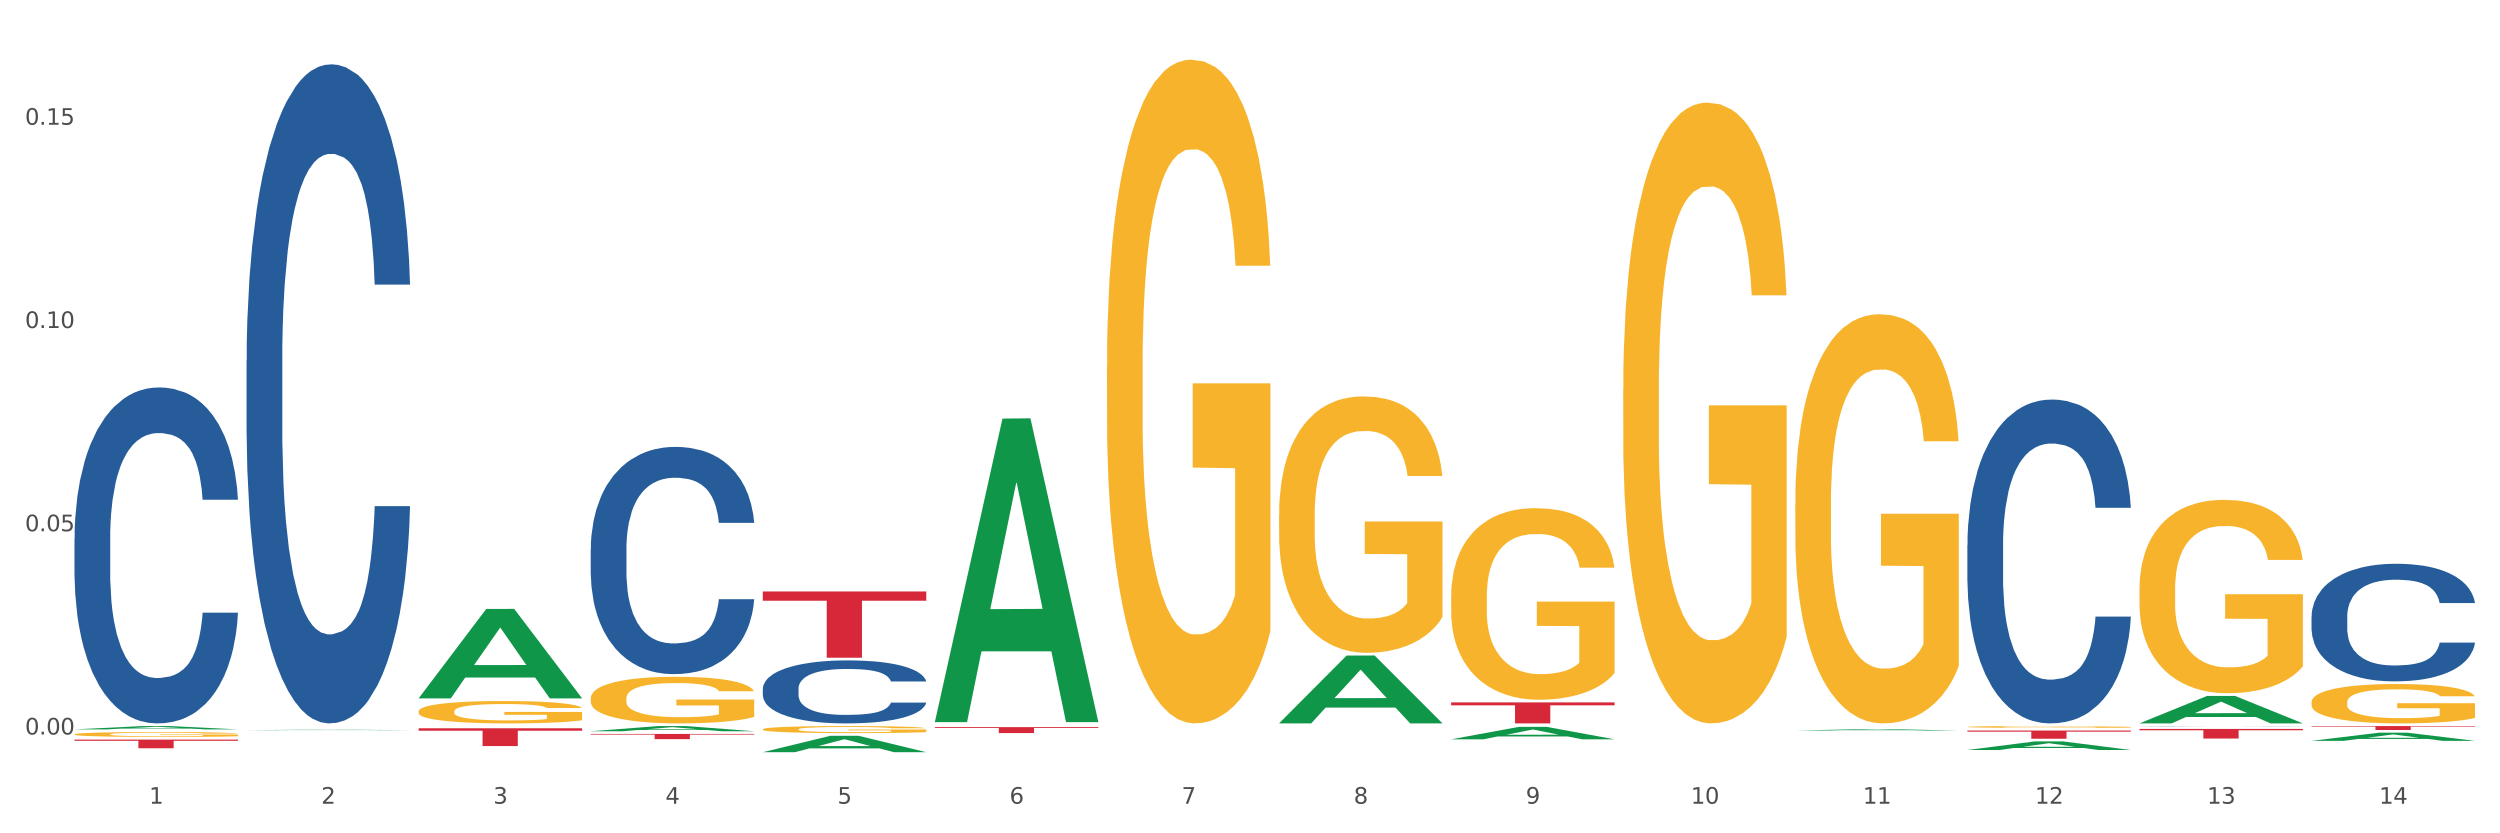 <?xml version="1.0" encoding="utf-8" standalone="no"?>
<!DOCTYPE svg PUBLIC "-//W3C//DTD SVG 1.1//EN"
  "http://www.w3.org/Graphics/SVG/1.1/DTD/svg11.dtd">
<svg xmlns:xlink="http://www.w3.org/1999/xlink" width="1080pt" height="360pt" viewBox="0 0 1080 360" xmlns="http://www.w3.org/2000/svg" version="1.1">
 <rect x="0" y="0" width="1080" height="360" fill="#333333" stroke="none"/>
 <defs>
  <style type="text/css">*{stroke-linejoin: round; stroke-linecap: butt}</style>
 </defs>
 <g id="figure_1">
  <g id="patch_1">
   <path d="M 0 360 
L 1080 360 
L 1080 0 
L 0 0 
z
" style="fill: #ffffff; stroke: #ffffff; stroke-linejoin: miter"/>
  </g>
  <g id="axes_1">
   <g id="matplotlib.axis_1">
    <g id="xtick_1">
     <g id="text_1">
      <!-- 1 -->
      <g style="fill: #4d4d4d" transform="translate(64.432 347.204) scale(0.096 -0.096)">
       <defs>
        <path id="DejaVuSans-31" d="M 794 531 
L 1825 531 
L 1825 4091 
L 703 3866 
L 703 4441 
L 1819 4666 
L 2450 4666 
L 2450 531 
L 3481 531 
L 3481 0 
L 794 0 
L 794 531 
z
" transform="scale(0.016)"/>
       </defs>
       <use xlink:href="#DejaVuSans-31"/>
      </g>
     </g>
    </g>
    <g id="xtick_2">
     <g id="text_2">
      <!-- 2 -->
      <g style="fill: #4d4d4d" transform="translate(138.771 347.204) scale(0.096 -0.096)">
       <defs>
        <path id="DejaVuSans-32" d="M 1228 531 
L 3431 531 
L 3431 0 
L 469 0 
L 469 531 
Q 828 903 1448 1529 
Q 2069 2156 2228 2338 
Q 2531 2678 2651 2914 
Q 2772 3150 2772 3378 
Q 2772 3750 2511 3984 
Q 2250 4219 1831 4219 
Q 1534 4219 1204 4116 
Q 875 4013 500 3803 
L 500 4441 
Q 881 4594 1212 4672 
Q 1544 4750 1819 4750 
Q 2544 4750 2975 4387 
Q 3406 4025 3406 3419 
Q 3406 3131 3298 2873 
Q 3191 2616 2906 2266 
Q 2828 2175 2409 1742 
Q 1991 1309 1228 531 
z
" transform="scale(0.016)"/>
       </defs>
       <use xlink:href="#DejaVuSans-32"/>
      </g>
     </g>
    </g>
    <g id="xtick_3">
     <g id="text_3">
      <!-- 3 -->
      <g style="fill: #4d4d4d" transform="translate(213.109 347.204) scale(0.096 -0.096)">
       <defs>
        <path id="DejaVuSans-33" d="M 2597 2516 
Q 3050 2419 3304 2112 
Q 3559 1806 3559 1356 
Q 3559 666 3084 287 
Q 2609 -91 1734 -91 
Q 1441 -91 1130 -33 
Q 819 25 488 141 
L 488 750 
Q 750 597 1062 519 
Q 1375 441 1716 441 
Q 2309 441 2620 675 
Q 2931 909 2931 1356 
Q 2931 1769 2642 2001 
Q 2353 2234 1838 2234 
L 1294 2234 
L 1294 2753 
L 1863 2753 
Q 2328 2753 2575 2939 
Q 2822 3125 2822 3475 
Q 2822 3834 2567 4026 
Q 2313 4219 1838 4219 
Q 1578 4219 1281 4162 
Q 984 4106 628 3988 
L 628 4550 
Q 988 4650 1302 4700 
Q 1616 4750 1894 4750 
Q 2613 4750 3031 4423 
Q 3450 4097 3450 3541 
Q 3450 3153 3228 2886 
Q 3006 2619 2597 2516 
z
" transform="scale(0.016)"/>
       </defs>
       <use xlink:href="#DejaVuSans-33"/>
      </g>
     </g>
    </g>
    <g id="xtick_4">
     <g id="text_4">
      <!-- 4 -->
      <g style="fill: #4d4d4d" transform="translate(287.448 347.204) scale(0.096 -0.096)">
       <defs>
        <path id="DejaVuSans-34" d="M 2419 4116 
L 825 1625 
L 2419 1625 
L 2419 4116 
z
M 2253 4666 
L 3047 4666 
L 3047 1625 
L 3713 1625 
L 3713 1100 
L 3047 1100 
L 3047 0 
L 2419 0 
L 2419 1100 
L 313 1100 
L 313 1709 
L 2253 4666 
z
" transform="scale(0.016)"/>
       </defs>
       <use xlink:href="#DejaVuSans-34"/>
      </g>
     </g>
    </g>
    <g id="xtick_5">
     <g id="text_5">
      <!-- 5 -->
      <g style="fill: #4d4d4d" transform="translate(361.787 347.204) scale(0.096 -0.096)">
       <defs>
        <path id="DejaVuSans-35" d="M 691 4666 
L 3169 4666 
L 3169 4134 
L 1269 4134 
L 1269 2991 
Q 1406 3038 1543 3061 
Q 1681 3084 1819 3084 
Q 2600 3084 3056 2656 
Q 3513 2228 3513 1497 
Q 3513 744 3044 326 
Q 2575 -91 1722 -91 
Q 1428 -91 1123 -41 
Q 819 9 494 109 
L 494 744 
Q 775 591 1075 516 
Q 1375 441 1709 441 
Q 2250 441 2565 725 
Q 2881 1009 2881 1497 
Q 2881 1984 2565 2268 
Q 2250 2553 1709 2553 
Q 1456 2553 1204 2497 
Q 953 2441 691 2322 
L 691 4666 
z
" transform="scale(0.016)"/>
       </defs>
       <use xlink:href="#DejaVuSans-35"/>
      </g>
     </g>
    </g>
    <g id="xtick_6">
     <g id="text_6">
      <!-- 6 -->
      <g style="fill: #4d4d4d" transform="translate(436.125 347.204) scale(0.096 -0.096)">
       <defs>
        <path id="DejaVuSans-36" d="M 2113 2584 
Q 1688 2584 1439 2293 
Q 1191 2003 1191 1497 
Q 1191 994 1439 701 
Q 1688 409 2113 409 
Q 2538 409 2786 701 
Q 3034 994 3034 1497 
Q 3034 2003 2786 2293 
Q 2538 2584 2113 2584 
z
M 3366 4563 
L 3366 3988 
Q 3128 4100 2886 4159 
Q 2644 4219 2406 4219 
Q 1781 4219 1451 3797 
Q 1122 3375 1075 2522 
Q 1259 2794 1537 2939 
Q 1816 3084 2150 3084 
Q 2853 3084 3261 2657 
Q 3669 2231 3669 1497 
Q 3669 778 3244 343 
Q 2819 -91 2113 -91 
Q 1303 -91 875 529 
Q 447 1150 447 2328 
Q 447 3434 972 4092 
Q 1497 4750 2381 4750 
Q 2619 4750 2861 4703 
Q 3103 4656 3366 4563 
z
" transform="scale(0.016)"/>
       </defs>
       <use xlink:href="#DejaVuSans-36"/>
      </g>
     </g>
    </g>
    <g id="xtick_7">
     <g id="text_7">
      <!-- 7 -->
      <g style="fill: #4d4d4d" transform="translate(510.464 347.204) scale(0.096 -0.096)">
       <defs>
        <path id="DejaVuSans-37" d="M 525 4666 
L 3525 4666 
L 3525 4397 
L 1831 0 
L 1172 0 
L 2766 4134 
L 525 4134 
L 525 4666 
z
" transform="scale(0.016)"/>
       </defs>
       <use xlink:href="#DejaVuSans-37"/>
      </g>
     </g>
    </g>
    <g id="xtick_8">
     <g id="text_8">
      <!-- 8 -->
      <g style="fill: #4d4d4d" transform="translate(584.803 347.204) scale(0.096 -0.096)">
       <defs>
        <path id="DejaVuSans-38" d="M 2034 2216 
Q 1584 2216 1326 1975 
Q 1069 1734 1069 1313 
Q 1069 891 1326 650 
Q 1584 409 2034 409 
Q 2484 409 2743 651 
Q 3003 894 3003 1313 
Q 3003 1734 2745 1975 
Q 2488 2216 2034 2216 
z
M 1403 2484 
Q 997 2584 770 2862 
Q 544 3141 544 3541 
Q 544 4100 942 4425 
Q 1341 4750 2034 4750 
Q 2731 4750 3128 4425 
Q 3525 4100 3525 3541 
Q 3525 3141 3298 2862 
Q 3072 2584 2669 2484 
Q 3125 2378 3379 2068 
Q 3634 1759 3634 1313 
Q 3634 634 3220 271 
Q 2806 -91 2034 -91 
Q 1263 -91 848 271 
Q 434 634 434 1313 
Q 434 1759 690 2068 
Q 947 2378 1403 2484 
z
M 1172 3481 
Q 1172 3119 1398 2916 
Q 1625 2713 2034 2713 
Q 2441 2713 2670 2916 
Q 2900 3119 2900 3481 
Q 2900 3844 2670 4047 
Q 2441 4250 2034 4250 
Q 1625 4250 1398 4047 
Q 1172 3844 1172 3481 
z
" transform="scale(0.016)"/>
       </defs>
       <use xlink:href="#DejaVuSans-38"/>
      </g>
     </g>
    </g>
    <g id="xtick_9">
     <g id="text_9">
      <!-- 9 -->
      <g style="fill: #4d4d4d" transform="translate(659.142 347.204) scale(0.096 -0.096)">
       <defs>
        <path id="DejaVuSans-39" d="M 703 97 
L 703 672 
Q 941 559 1184 500 
Q 1428 441 1663 441 
Q 2288 441 2617 861 
Q 2947 1281 2994 2138 
Q 2813 1869 2534 1725 
Q 2256 1581 1919 1581 
Q 1219 1581 811 2004 
Q 403 2428 403 3163 
Q 403 3881 828 4315 
Q 1253 4750 1959 4750 
Q 2769 4750 3195 4129 
Q 3622 3509 3622 2328 
Q 3622 1225 3098 567 
Q 2575 -91 1691 -91 
Q 1453 -91 1209 -44 
Q 966 3 703 97 
z
M 1959 2075 
Q 2384 2075 2632 2365 
Q 2881 2656 2881 3163 
Q 2881 3666 2632 3958 
Q 2384 4250 1959 4250 
Q 1534 4250 1286 3958 
Q 1038 3666 1038 3163 
Q 1038 2656 1286 2365 
Q 1534 2075 1959 2075 
z
" transform="scale(0.016)"/>
       </defs>
       <use xlink:href="#DejaVuSans-39"/>
      </g>
     </g>
    </g>
    <g id="xtick_10">
     <g id="text_10">
      <!-- 10 -->
      <g style="fill: #4d4d4d" transform="translate(730.426 347.204) scale(0.096 -0.096)">
       <defs>
        <path id="DejaVuSans-30" d="M 2034 4250 
Q 1547 4250 1301 3770 
Q 1056 3291 1056 2328 
Q 1056 1369 1301 889 
Q 1547 409 2034 409 
Q 2525 409 2770 889 
Q 3016 1369 3016 2328 
Q 3016 3291 2770 3770 
Q 2525 4250 2034 4250 
z
M 2034 4750 
Q 2819 4750 3233 4129 
Q 3647 3509 3647 2328 
Q 3647 1150 3233 529 
Q 2819 -91 2034 -91 
Q 1250 -91 836 529 
Q 422 1150 422 2328 
Q 422 3509 836 4129 
Q 1250 4750 2034 4750 
z
" transform="scale(0.016)"/>
       </defs>
       <use xlink:href="#DejaVuSans-31"/>
       <use xlink:href="#DejaVuSans-30" transform="translate(63.623 0)"/>
      </g>
     </g>
    </g>
    <g id="xtick_11">
     <g id="text_11">
      <!-- 11 -->
      <g style="fill: #4d4d4d" transform="translate(804.765 347.204) scale(0.096 -0.096)">
       <use xlink:href="#DejaVuSans-31"/>
       <use xlink:href="#DejaVuSans-31" transform="translate(63.623 0)"/>
      </g>
     </g>
    </g>
    <g id="xtick_12">
     <g id="text_12">
      <!-- 12 -->
      <g style="fill: #4d4d4d" transform="translate(879.104 347.204) scale(0.096 -0.096)">
       <use xlink:href="#DejaVuSans-31"/>
       <use xlink:href="#DejaVuSans-32" transform="translate(63.623 0)"/>
      </g>
     </g>
    </g>
    <g id="xtick_13">
     <g id="text_13">
      <!-- 13 -->
      <g style="fill: #4d4d4d" transform="translate(953.442 347.204) scale(0.096 -0.096)">
       <use xlink:href="#DejaVuSans-31"/>
       <use xlink:href="#DejaVuSans-33" transform="translate(63.623 0)"/>
      </g>
     </g>
    </g>
    <g id="xtick_14">
     <g id="text_14">
      <!-- 14 -->
      <g style="fill: #4d4d4d" transform="translate(1027.781 347.204) scale(0.096 -0.096)">
       <use xlink:href="#DejaVuSans-31"/>
       <use xlink:href="#DejaVuSans-34" transform="translate(63.623 0)"/>
      </g>
     </g>
    </g>
    <g id="xtick_15"/>
    <g id="xtick_16"/>
    <g id="xtick_17"/>
    <g id="xtick_18"/>
    <g id="xtick_19"/>
    <g id="xtick_20"/>
    <g id="xtick_21"/>
    <g id="xtick_22"/>
    <g id="xtick_23"/>
    <g id="xtick_24"/>
    <g id="xtick_25"/>
    <g id="xtick_26"/>
    <g id="xtick_27"/>
   </g>
   <g id="matplotlib.axis_2">
    <g id="ytick_1">
     <g id="text_15">
      <!-- 0.00 -->
      <g style="fill: #4d4d4d" transform="translate(10.8 317.308) scale(0.096 -0.096)">
       <defs>
        <path id="DejaVuSans-2e" d="M 684 794 
L 1344 794 
L 1344 0 
L 684 0 
L 684 794 
z
" transform="scale(0.016)"/>
       </defs>
       <use xlink:href="#DejaVuSans-30"/>
       <use xlink:href="#DejaVuSans-2e" transform="translate(63.623 0)"/>
       <use xlink:href="#DejaVuSans-30" transform="translate(95.41 0)"/>
       <use xlink:href="#DejaVuSans-30" transform="translate(159.033 0)"/>
      </g>
     </g>
    </g>
    <g id="ytick_2">
     <g id="text_16">
      <!-- 0.05 -->
      <g style="fill: #4d4d4d" transform="translate(10.8 229.505) scale(0.096 -0.096)">
       <use xlink:href="#DejaVuSans-30"/>
       <use xlink:href="#DejaVuSans-2e" transform="translate(63.623 0)"/>
       <use xlink:href="#DejaVuSans-30" transform="translate(95.41 0)"/>
       <use xlink:href="#DejaVuSans-35" transform="translate(159.033 0)"/>
      </g>
     </g>
    </g>
    <g id="ytick_3">
     <g id="text_17">
      <!-- 0.10 -->
      <g style="fill: #4d4d4d" transform="translate(10.8 141.701) scale(0.096 -0.096)">
       <use xlink:href="#DejaVuSans-30"/>
       <use xlink:href="#DejaVuSans-2e" transform="translate(63.623 0)"/>
       <use xlink:href="#DejaVuSans-31" transform="translate(95.41 0)"/>
       <use xlink:href="#DejaVuSans-30" transform="translate(159.033 0)"/>
      </g>
     </g>
    </g>
    <g id="ytick_4">
     <g id="text_18">
      <!-- 0.15 -->
      <g style="fill: #4d4d4d" transform="translate(10.8 53.897) scale(0.096 -0.096)">
       <use xlink:href="#DejaVuSans-30"/>
       <use xlink:href="#DejaVuSans-2e" transform="translate(63.623 0)"/>
       <use xlink:href="#DejaVuSans-31" transform="translate(95.41 0)"/>
       <use xlink:href="#DejaVuSans-35" transform="translate(159.033 0)"/>
      </g>
     </g>
    </g>
    <g id="ytick_5"/>
    <g id="ytick_6"/>
    <g id="ytick_7"/>
   </g>
   <g id="PolyCollection_1">
    <path d="M 32.175 315.095 
L 32.248 315.094 
L 61.37 313.662 
L 73.456 313.661 
L 102.797 315.098 
L 88.818 315.098 
L 82.484 314.763 
L 52.415 314.763 
L 52.197 314.769 
L 46.081 315.098 
L 32.175 315.098 
L 32.175 315.095 
L 56.201 314.564 
L 78.698 314.562 
L 67.559 313.967 
L 67.413 313.965 
L 67.267 313.969 
L 56.128 314.562 
L 56.201 314.564 
L 32.175 315.095 
z
" clip-path="url(#p3054cbc73a)" style="fill: #109648"/>
    <path d="M 180.852 307.313 
L 180.936 307.305 
L 180.936 306.987 
L 181.103 306.714 
L 181.936 306.052 
L 183.187 305.505 
L 184.104 305.214 
L 185.021 304.976 
L 186.105 304.737 
L 187.439 304.49 
L 189.857 304.129 
L 191.358 303.944 
L 193.192 303.749 
L 196.528 303.467 
L 198.946 303.308 
L 201.447 303.176 
L 205.533 303.017 
L 208.201 302.947 
L 211.036 302.894 
L 214.454 302.858 
L 217.039 302.85 
L 222.709 302.876 
L 227.545 302.955 
L 229.879 303.017 
L 232.881 303.123 
L 234.465 303.194 
L 237.05 303.335 
L 239.718 303.52 
L 241.552 303.679 
L 244.304 303.979 
L 246.388 304.279 
L 248.306 304.649 
L 249.306 304.905 
L 250.057 305.143 
L 250.724 305.417 
L 251.391 305.849 
L 236.383 305.849 
L 235.799 305.54 
L 234.882 305.249 
L 233.548 304.967 
L 232.38 304.79 
L 230.379 304.57 
L 228.545 304.429 
L 226.627 304.323 
L 224.293 304.235 
L 222.458 304.191 
L 219.874 304.155 
L 214.788 304.164 
L 211.369 304.235 
L 209.034 304.323 
L 207.534 304.402 
L 206.2 304.49 
L 204.699 304.614 
L 202.948 304.799 
L 201.697 304.967 
L 200.446 305.179 
L 199.446 305.39 
L 198.529 305.637 
L 197.778 305.902 
L 197.195 306.175 
L 196.694 306.511 
L 196.277 307.066 
L 196.277 308.275 
L 196.444 308.548 
L 196.861 308.91 
L 197.361 309.184 
L 198.195 309.51 
L 198.946 309.731 
L 200.363 310.048 
L 201.947 310.313 
L 203.198 310.48 
L 204.449 310.622 
L 206.616 310.816 
L 209.034 310.974 
L 211.119 311.072 
L 213.954 311.16 
L 215.871 311.195 
L 217.539 311.213 
L 221.625 311.213 
L 224.543 311.186 
L 227.795 311.124 
L 230.296 311.045 
L 232.38 310.948 
L 234.715 310.789 
L 236.216 310.639 
L 236.216 308.795 
L 217.873 308.787 
L 217.873 307.56 
L 251.474 307.56 
L 251.474 311.16 
L 250.057 311.345 
L 248.473 311.513 
L 246.805 311.663 
L 244.304 311.848 
L 241.302 312.024 
L 238.634 312.148 
L 235.799 312.254 
L 232.464 312.351 
L 228.128 312.439 
L 225.46 312.474 
L 222.125 312.501 
L 218.206 312.509 
L 214.788 312.492 
L 211.452 312.448 
L 207.951 312.368 
L 204.532 312.254 
L 201.947 312.139 
L 199.362 311.998 
L 196.611 311.813 
L 194.443 311.636 
L 192.776 311.477 
L 190.941 311.274 
L 188.94 311.01 
L 187.439 310.772 
L 186.105 310.525 
L 184.688 310.207 
L 183.687 309.934 
L 182.687 309.589 
L 182.103 309.334 
L 181.436 308.937 
L 180.936 308.381 
L 180.852 307.313 
z
" clip-path="url(#p3054cbc73a)" style="fill: #f7b32b"/>
    <path d="M 626.885 303.445 
L 697.506 303.445 
L 697.506 304.705 
L 669.726 304.713 
L 669.726 312.509 
L 654.497 312.509 
L 654.497 304.713 
L 626.885 304.705 
L 626.885 303.453 
L 626.885 303.445 
z
" clip-path="url(#p3054cbc73a)" style="fill: #d62839"/>
    <path d="M 403.869 314.133 
L 474.49 314.133 
L 474.49 314.488 
L 446.71 314.49 
L 446.71 316.688 
L 431.481 316.688 
L 431.481 314.49 
L 403.869 314.488 
L 403.869 314.135 
L 403.869 314.133 
z
" clip-path="url(#p3054cbc73a)" style="fill: #d62839"/>
    <path d="M 329.53 255.527 
L 400.152 255.527 
L 400.152 259.504 
L 372.371 259.531 
L 372.371 284.143 
L 357.143 284.143 
L 357.143 259.531 
L 329.53 259.504 
L 329.53 255.554 
L 329.53 255.527 
z
" clip-path="url(#p3054cbc73a)" style="fill: #d62839"/>
    <path d="M 255.191 317.046 
L 325.813 317.046 
L 325.813 317.36 
L 298.033 317.362 
L 298.033 319.308 
L 282.804 319.308 
L 282.804 317.362 
L 255.191 317.36 
L 255.191 317.048 
L 255.191 317.046 
z
" clip-path="url(#p3054cbc73a)" style="fill: #d62839"/>
    <path d="M 180.852 314.602 
L 251.474 314.602 
L 251.474 315.671 
L 223.694 315.678 
L 223.694 322.296 
L 208.465 322.296 
L 208.465 315.678 
L 180.852 315.671 
L 180.852 314.609 
L 180.852 314.602 
z
" clip-path="url(#p3054cbc73a)" style="fill: #d62839"/>
    <path d="M 32.175 319.507 
L 102.797 319.507 
L 102.797 320.028 
L 75.017 320.032 
L 75.017 323.258 
L 59.788 323.258 
L 59.788 320.032 
L 32.175 320.028 
L 32.175 319.51 
L 32.175 319.507 
z
" clip-path="url(#p3054cbc73a)" style="fill: #d62839"/>
    <path d="M 32.175 232.585 
L 32.258 232.453 
L 32.258 228.741 
L 32.509 223.705 
L 33.427 214.427 
L 34.596 207.402 
L 36.599 199.184 
L 37.684 195.738 
L 39.104 191.894 
L 42.025 185.664 
L 45.364 180.363 
L 47.702 177.447 
L 49.455 175.591 
L 53.378 172.277 
L 55.632 170.819 
L 57.969 169.626 
L 59.973 168.831 
L 63.312 167.903 
L 65.983 167.506 
L 69.072 167.373 
L 71.66 167.506 
L 75.082 168.036 
L 80.091 169.626 
L 82.011 170.554 
L 84.599 172.145 
L 87.27 174.266 
L 89.44 176.386 
L 91.945 179.435 
L 94.533 183.411 
L 97.037 188.448 
L 98.79 193.087 
L 100.209 197.991 
L 101.461 203.956 
L 102.379 210.45 
L 102.797 215.885 
L 87.52 215.885 
L 87.103 210.98 
L 86.268 205.679 
L 85.434 202.1 
L 84.515 199.184 
L 83.096 195.87 
L 81.844 193.75 
L 79.757 191.231 
L 77.837 189.641 
L 76.251 188.713 
L 74.331 187.918 
L 70.241 187.122 
L 67.319 187.122 
L 65.482 187.387 
L 63.229 188.05 
L 61.309 188.978 
L 59.055 190.569 
L 57.302 192.292 
L 55.549 194.545 
L 54.547 196.135 
L 53.044 199.051 
L 52.043 201.437 
L 50.707 205.546 
L 49.956 208.462 
L 48.62 216.017 
L 48.036 221.584 
L 47.785 225.428 
L 47.618 229.669 
L 47.618 250.346 
L 48.119 259.624 
L 48.537 263.601 
L 49.204 268.107 
L 50.457 273.939 
L 52.293 279.638 
L 54.213 283.747 
L 55.799 286.266 
L 57.302 288.121 
L 58.804 289.579 
L 60.641 290.905 
L 62.143 291.7 
L 64.397 292.495 
L 67.069 292.893 
L 69.155 292.893 
L 73.413 292.23 
L 75.333 291.567 
L 77.169 290.64 
L 79.173 289.182 
L 80.759 287.591 
L 81.677 286.398 
L 83.18 283.88 
L 84.348 281.229 
L 85.35 278.18 
L 86.018 275.53 
L 86.769 271.553 
L 87.353 267.047 
L 87.52 264.661 
L 102.797 264.661 
L 102.463 269.433 
L 101.879 274.072 
L 100.71 280.301 
L 99.792 283.88 
L 98.372 288.254 
L 96.87 291.965 
L 94.783 296.074 
L 92.863 299.122 
L 90.86 301.773 
L 88.689 304.159 
L 84.766 307.473 
L 83.347 308.401 
L 80.341 309.991 
L 78.004 310.919 
L 74.581 311.847 
L 71.075 312.377 
L 67.402 312.509 
L 64.147 312.244 
L 60.557 311.449 
L 58.303 310.654 
L 55.799 309.461 
L 52.877 307.605 
L 50.123 305.352 
L 47.535 302.701 
L 45.114 299.653 
L 42.86 296.207 
L 39.938 290.507 
L 37.768 284.94 
L 36.182 279.771 
L 35.097 275.397 
L 34.011 269.83 
L 33.427 265.986 
L 32.509 256.708 
L 32.175 248.093 
L 32.175 232.585 
z
" clip-path="url(#p3054cbc73a)" style="fill: #255c99"/>
    <path d="M 106.514 155.717 
L 106.597 155.457 
L 106.597 148.177 
L 106.848 138.296 
L 107.766 120.094 
L 108.935 106.313 
L 110.938 90.192 
L 112.023 83.431 
L 113.442 75.891 
L 116.364 63.67 
L 119.703 53.269 
L 122.04 47.549 
L 123.794 43.908 
L 127.717 37.408 
L 129.971 34.548 
L 132.308 32.207 
L 134.312 30.647 
L 137.651 28.827 
L 140.322 28.047 
L 143.411 27.787 
L 145.998 28.047 
L 149.421 29.087 
L 154.43 32.207 
L 156.35 34.028 
L 158.937 37.148 
L 161.609 41.308 
L 163.779 45.468 
L 166.283 51.449 
L 168.871 59.249 
L 171.376 69.13 
L 173.129 78.231 
L 174.548 87.852 
L 175.8 99.553 
L 176.718 112.294 
L 177.135 122.955 
L 161.859 122.955 
L 161.442 113.334 
L 160.607 102.933 
L 159.772 95.912 
L 158.854 90.192 
L 157.435 83.691 
L 156.183 79.531 
L 154.096 74.591 
L 152.176 71.47 
L 150.59 69.65 
L 148.67 68.09 
L 144.579 66.53 
L 141.658 66.53 
L 139.821 67.05 
L 137.567 68.35 
L 135.647 70.17 
L 133.393 73.291 
L 131.64 76.671 
L 129.887 81.091 
L 128.886 84.211 
L 127.383 89.932 
L 126.381 94.612 
L 125.046 102.673 
L 124.294 108.393 
L 122.959 123.215 
L 122.374 134.135 
L 122.124 141.676 
L 121.957 149.997 
L 121.957 190.56 
L 122.458 208.761 
L 122.875 216.562 
L 123.543 225.403 
L 124.795 236.844 
L 126.632 248.024 
L 128.552 256.085 
L 130.138 261.025 
L 131.64 264.666 
L 133.143 267.526 
L 134.979 270.126 
L 136.482 271.686 
L 138.736 273.246 
L 141.407 274.026 
L 143.494 274.026 
L 147.751 272.726 
L 149.671 271.426 
L 151.508 269.606 
L 153.511 266.746 
L 155.097 263.626 
L 156.016 261.285 
L 157.518 256.345 
L 158.687 251.145 
L 159.689 245.164 
L 160.357 239.964 
L 161.108 232.163 
L 161.692 223.322 
L 161.859 218.642 
L 177.135 218.642 
L 176.802 228.003 
L 176.217 237.104 
L 175.049 249.324 
L 174.13 256.345 
L 172.711 264.926 
L 171.209 272.206 
L 169.122 280.267 
L 167.202 286.247 
L 165.198 291.448 
L 163.028 296.128 
L 159.104 302.629 
L 157.685 304.449 
L 154.68 307.569 
L 152.343 309.389 
L 148.92 311.209 
L 145.414 312.249 
L 141.741 312.509 
L 138.486 311.989 
L 134.896 310.429 
L 132.642 308.869 
L 130.138 306.529 
L 127.216 302.889 
L 124.461 298.468 
L 121.874 293.268 
L 119.453 287.287 
L 117.199 280.527 
L 114.277 269.346 
L 112.107 258.425 
L 110.521 248.284 
L 109.435 239.704 
L 108.35 228.783 
L 107.766 221.242 
L 106.848 203.041 
L 106.514 186.14 
L 106.514 155.717 
z
" clip-path="url(#p3054cbc73a)" style="fill: #255c99"/>
    <path d="M 255.191 237.166 
L 255.275 237.076 
L 255.275 234.566 
L 255.525 231.16 
L 256.443 224.884 
L 257.612 220.133 
L 259.615 214.574 
L 260.701 212.243 
L 262.12 209.644 
L 265.041 205.43 
L 268.381 201.844 
L 270.718 199.872 
L 272.471 198.617 
L 276.394 196.376 
L 278.648 195.389 
L 280.986 194.583 
L 282.989 194.045 
L 286.328 193.417 
L 288.999 193.148 
L 292.088 193.058 
L 294.676 193.148 
L 298.098 193.507 
L 303.107 194.583 
L 305.027 195.21 
L 307.615 196.286 
L 310.286 197.72 
L 312.457 199.155 
L 314.961 201.217 
L 317.549 203.906 
L 320.053 207.313 
L 321.806 210.451 
L 323.225 213.768 
L 324.477 217.802 
L 325.396 222.195 
L 325.813 225.87 
L 310.537 225.87 
L 310.119 222.553 
L 309.284 218.967 
L 308.45 216.547 
L 307.531 214.574 
L 306.112 212.333 
L 304.86 210.899 
L 302.773 209.195 
L 300.853 208.12 
L 299.267 207.492 
L 297.347 206.954 
L 293.257 206.416 
L 290.335 206.416 
L 288.499 206.596 
L 286.245 207.044 
L 284.325 207.671 
L 282.071 208.747 
L 280.318 209.913 
L 278.565 211.437 
L 277.563 212.512 
L 276.06 214.485 
L 275.059 216.098 
L 273.723 218.878 
L 272.972 220.85 
L 271.636 225.96 
L 271.052 229.725 
L 270.801 232.325 
L 270.634 235.194 
L 270.634 249.179 
L 271.135 255.455 
L 271.553 258.144 
L 272.22 261.192 
L 273.473 265.137 
L 275.309 268.992 
L 277.229 271.771 
L 278.815 273.474 
L 280.318 274.729 
L 281.82 275.715 
L 283.657 276.612 
L 285.159 277.15 
L 287.413 277.688 
L 290.085 277.957 
L 292.172 277.957 
L 296.429 277.508 
L 298.349 277.06 
L 300.185 276.433 
L 302.189 275.447 
L 303.775 274.371 
L 304.693 273.564 
L 306.196 271.861 
L 307.364 270.068 
L 308.366 268.006 
L 309.034 266.213 
L 309.785 263.523 
L 310.37 260.475 
L 310.537 258.861 
L 325.813 258.861 
L 325.479 262.089 
L 324.895 265.226 
L 323.726 269.44 
L 322.808 271.861 
L 321.389 274.819 
L 319.886 277.329 
L 317.799 280.108 
L 315.879 282.17 
L 313.876 283.963 
L 311.705 285.577 
L 307.782 287.818 
L 306.363 288.446 
L 303.358 289.522 
L 301.02 290.149 
L 297.598 290.777 
L 294.092 291.135 
L 290.419 291.225 
L 287.163 291.046 
L 283.573 290.508 
L 281.32 289.97 
L 278.815 289.163 
L 275.893 287.908 
L 273.139 286.384 
L 270.551 284.591 
L 268.13 282.529 
L 265.876 280.198 
L 262.955 276.343 
L 260.784 272.578 
L 259.198 269.081 
L 258.113 266.123 
L 257.028 262.358 
L 256.443 259.758 
L 255.525 253.482 
L 255.191 247.655 
L 255.191 237.166 
z
" clip-path="url(#p3054cbc73a)" style="fill: #255c99"/>
    <path d="M 329.53 297.523 
L 329.613 297.498 
L 329.613 296.802 
L 329.864 295.858 
L 330.782 294.118 
L 331.951 292.801 
L 333.954 291.26 
L 335.039 290.613 
L 336.458 289.893 
L 339.38 288.724 
L 342.719 287.73 
L 345.057 287.184 
L 346.81 286.836 
L 350.733 286.214 
L 352.987 285.941 
L 355.324 285.717 
L 357.328 285.568 
L 360.667 285.394 
L 363.338 285.32 
L 366.427 285.295 
L 369.015 285.32 
L 372.437 285.419 
L 377.446 285.717 
L 379.366 285.891 
L 381.954 286.189 
L 384.625 286.587 
L 386.795 286.985 
L 389.3 287.556 
L 391.887 288.302 
L 394.392 289.246 
L 396.145 290.116 
L 397.564 291.036 
L 398.816 292.154 
L 399.734 293.372 
L 400.152 294.391 
L 384.875 294.391 
L 384.458 293.472 
L 383.623 292.477 
L 382.788 291.806 
L 381.87 291.26 
L 380.451 290.638 
L 379.199 290.241 
L 377.112 289.768 
L 375.192 289.47 
L 373.606 289.296 
L 371.686 289.147 
L 367.595 288.998 
L 364.674 288.998 
L 362.837 289.048 
L 360.583 289.172 
L 358.663 289.346 
L 356.41 289.644 
L 354.656 289.967 
L 352.903 290.39 
L 351.902 290.688 
L 350.399 291.235 
L 349.397 291.682 
L 348.062 292.453 
L 347.31 292.999 
L 345.975 294.416 
L 345.391 295.46 
L 345.14 296.181 
L 344.973 296.976 
L 344.973 300.853 
L 345.474 302.593 
L 345.891 303.338 
L 346.559 304.183 
L 347.811 305.277 
L 349.648 306.346 
L 351.568 307.116 
L 353.154 307.588 
L 354.656 307.936 
L 356.159 308.21 
L 357.996 308.458 
L 359.498 308.607 
L 361.752 308.757 
L 364.423 308.831 
L 366.51 308.831 
L 370.768 308.707 
L 372.688 308.583 
L 374.524 308.409 
L 376.528 308.135 
L 378.114 307.837 
L 379.032 307.613 
L 380.534 307.141 
L 381.703 306.644 
L 382.705 306.072 
L 383.373 305.575 
L 384.124 304.83 
L 384.708 303.985 
L 384.875 303.537 
L 400.152 303.537 
L 399.818 304.432 
L 399.233 305.302 
L 398.065 306.47 
L 397.146 307.141 
L 395.727 307.961 
L 394.225 308.657 
L 392.138 309.428 
L 390.218 309.999 
L 388.214 310.496 
L 386.044 310.944 
L 382.121 311.565 
L 380.701 311.739 
L 377.696 312.037 
L 375.359 312.211 
L 371.936 312.385 
L 368.43 312.485 
L 364.757 312.509 
L 361.502 312.46 
L 357.912 312.311 
L 355.658 312.162 
L 353.154 311.938 
L 350.232 311.59 
L 347.477 311.167 
L 344.89 310.67 
L 342.469 310.099 
L 340.215 309.452 
L 337.293 308.384 
L 335.123 307.34 
L 333.537 306.371 
L 332.452 305.55 
L 331.366 304.507 
L 330.782 303.786 
L 329.864 302.046 
L 329.53 300.431 
L 329.53 297.523 
z
" clip-path="url(#p3054cbc73a)" style="fill: #255c99"/>
    <path d="M 924.24 314.907 
L 994.861 314.907 
L 994.861 315.484 
L 967.081 315.488 
L 967.081 319.056 
L 951.852 319.056 
L 951.852 315.488 
L 924.24 315.484 
L 924.24 314.911 
L 924.24 314.907 
z
" clip-path="url(#p3054cbc73a)" style="fill: #d62839"/>
    <path d="M 849.901 235.467 
L 849.984 235.339 
L 849.984 231.761 
L 850.235 226.906 
L 851.153 217.963 
L 852.322 211.191 
L 854.325 203.27 
L 855.41 199.948 
L 856.829 196.243 
L 859.751 190.238 
L 863.09 185.127 
L 865.428 182.316 
L 867.181 180.527 
L 871.104 177.333 
L 873.358 175.928 
L 875.695 174.778 
L 877.699 174.011 
L 881.038 173.117 
L 883.709 172.734 
L 886.798 172.606 
L 889.386 172.734 
L 892.808 173.245 
L 897.817 174.778 
L 899.737 175.672 
L 902.325 177.205 
L 904.996 179.25 
L 907.166 181.294 
L 909.671 184.233 
L 912.258 188.066 
L 914.763 192.921 
L 916.516 197.392 
L 917.935 202.12 
L 919.187 207.869 
L 920.105 214.13 
L 920.523 219.368 
L 905.246 219.368 
L 904.829 214.641 
L 903.994 209.53 
L 903.159 206.081 
L 902.241 203.27 
L 900.822 200.076 
L 899.57 198.031 
L 897.483 195.604 
L 895.563 194.071 
L 893.977 193.176 
L 892.057 192.41 
L 887.966 191.643 
L 885.045 191.643 
L 883.208 191.898 
L 880.954 192.537 
L 879.034 193.432 
L 876.78 194.965 
L 875.027 196.626 
L 873.274 198.798 
L 872.273 200.331 
L 870.77 203.142 
L 869.768 205.442 
L 868.433 209.402 
L 867.681 212.213 
L 866.346 219.496 
L 865.761 224.862 
L 865.511 228.567 
L 865.344 232.656 
L 865.344 252.587 
L 865.845 261.531 
L 866.262 265.364 
L 866.93 269.708 
L 868.182 275.33 
L 870.019 280.824 
L 871.939 284.784 
L 873.525 287.212 
L 875.027 289.001 
L 876.53 290.406 
L 878.367 291.684 
L 879.869 292.45 
L 882.123 293.217 
L 884.794 293.6 
L 886.881 293.6 
L 891.139 292.961 
L 893.059 292.322 
L 894.895 291.428 
L 896.899 290.023 
L 898.485 288.489 
L 899.403 287.34 
L 900.905 284.912 
L 902.074 282.357 
L 903.076 279.418 
L 903.744 276.863 
L 904.495 273.03 
L 905.079 268.686 
L 905.246 266.386 
L 920.523 266.386 
L 920.189 270.986 
L 919.604 275.457 
L 918.436 281.462 
L 917.517 284.912 
L 916.098 289.128 
L 914.596 292.706 
L 912.509 296.667 
L 910.589 299.605 
L 908.585 302.16 
L 906.415 304.46 
L 902.491 307.654 
L 901.072 308.549 
L 898.067 310.082 
L 895.73 310.976 
L 892.307 311.871 
L 888.801 312.382 
L 885.128 312.509 
L 881.873 312.254 
L 878.283 311.487 
L 876.029 310.721 
L 873.525 309.571 
L 870.603 307.782 
L 867.848 305.61 
L 865.261 303.055 
L 862.84 300.116 
L 860.586 296.794 
L 857.664 291.3 
L 855.494 285.934 
L 853.908 280.951 
L 852.823 276.735 
L 851.737 271.369 
L 851.153 267.664 
L 850.235 258.72 
L 849.901 250.415 
L 849.901 235.467 
z
" clip-path="url(#p3054cbc73a)" style="fill: #255c99"/>
    <path d="M 998.578 266.373 
L 998.662 266.327 
L 998.662 265.027 
L 998.912 263.264 
L 999.83 260.016 
L 1000.999 257.557 
L 1003.003 254.681 
L 1004.088 253.474 
L 1005.507 252.129 
L 1008.429 249.948 
L 1011.768 248.092 
L 1014.105 247.071 
L 1015.858 246.422 
L 1019.781 245.262 
L 1022.035 244.752 
L 1024.373 244.334 
L 1026.376 244.056 
L 1029.715 243.731 
L 1032.387 243.592 
L 1035.475 243.545 
L 1038.063 243.592 
L 1041.486 243.777 
L 1046.494 244.334 
L 1048.414 244.659 
L 1051.002 245.216 
L 1053.673 245.958 
L 1055.844 246.7 
L 1058.348 247.767 
L 1060.936 249.159 
L 1063.44 250.923 
L 1065.193 252.546 
L 1066.612 254.263 
L 1067.864 256.351 
L 1068.783 258.625 
L 1069.2 260.527 
L 1053.924 260.527 
L 1053.506 258.81 
L 1052.671 256.954 
L 1051.837 255.701 
L 1050.918 254.681 
L 1049.499 253.521 
L 1048.247 252.778 
L 1046.16 251.897 
L 1044.24 251.34 
L 1042.654 251.015 
L 1040.734 250.737 
L 1036.644 250.459 
L 1033.722 250.459 
L 1031.886 250.551 
L 1029.632 250.783 
L 1027.712 251.108 
L 1025.458 251.665 
L 1023.705 252.268 
L 1021.952 253.057 
L 1020.95 253.614 
L 1019.448 254.634 
L 1018.446 255.469 
L 1017.11 256.908 
L 1016.359 257.929 
L 1015.023 260.573 
L 1014.439 262.522 
L 1014.188 263.867 
L 1014.022 265.352 
L 1014.022 272.59 
L 1014.522 275.838 
L 1014.94 277.23 
L 1015.608 278.808 
L 1016.86 280.849 
L 1018.696 282.844 
L 1020.616 284.282 
L 1022.202 285.164 
L 1023.705 285.814 
L 1025.207 286.324 
L 1027.044 286.788 
L 1028.547 287.066 
L 1030.8 287.345 
L 1033.472 287.484 
L 1035.559 287.484 
L 1039.816 287.252 
L 1041.736 287.02 
L 1043.572 286.695 
L 1045.576 286.185 
L 1047.162 285.628 
L 1048.08 285.21 
L 1049.583 284.329 
L 1050.752 283.401 
L 1051.753 282.334 
L 1052.421 281.406 
L 1053.172 280.014 
L 1053.757 278.436 
L 1053.924 277.601 
L 1069.2 277.601 
L 1068.866 279.272 
L 1068.282 280.895 
L 1067.113 283.076 
L 1066.195 284.329 
L 1064.776 285.86 
L 1063.273 287.159 
L 1061.186 288.597 
L 1059.266 289.665 
L 1057.263 290.593 
L 1055.092 291.428 
L 1051.169 292.588 
L 1049.75 292.912 
L 1046.745 293.469 
L 1044.407 293.794 
L 1040.985 294.119 
L 1037.479 294.304 
L 1033.806 294.351 
L 1030.55 294.258 
L 1026.96 293.98 
L 1024.707 293.701 
L 1022.202 293.284 
L 1019.281 292.634 
L 1016.526 291.845 
L 1013.938 290.917 
L 1011.517 289.85 
L 1009.263 288.644 
L 1006.342 286.649 
L 1004.171 284.7 
L 1002.585 282.891 
L 1001.5 281.359 
L 1000.415 279.411 
L 999.83 278.065 
L 998.912 274.817 
L 998.578 271.801 
L 998.578 266.373 
z
" clip-path="url(#p3054cbc73a)" style="fill: #255c99"/>
    <path d="M 998.578 303.361 
L 998.662 303.346 
L 998.662 302.787 
L 998.828 302.305 
L 999.662 301.14 
L 1000.913 300.177 
L 1001.83 299.665 
L 1002.747 299.246 
L 1003.831 298.826 
L 1005.165 298.391 
L 1007.583 297.754 
L 1009.084 297.428 
L 1010.918 297.087 
L 1014.253 296.59 
L 1016.671 296.31 
L 1019.173 296.077 
L 1023.258 295.797 
L 1025.926 295.673 
L 1028.761 295.58 
L 1032.18 295.518 
L 1034.765 295.502 
L 1040.434 295.549 
L 1045.27 295.689 
L 1047.605 295.797 
L 1050.607 295.984 
L 1052.191 296.108 
L 1054.775 296.357 
L 1057.444 296.683 
L 1059.278 296.962 
L 1062.029 297.49 
L 1064.114 298.019 
L 1066.032 298.671 
L 1067.032 299.121 
L 1067.783 299.541 
L 1068.45 300.022 
L 1069.117 300.783 
L 1054.108 300.783 
L 1053.525 300.24 
L 1052.608 299.727 
L 1051.274 299.23 
L 1050.106 298.919 
L 1048.105 298.531 
L 1046.271 298.283 
L 1044.353 298.096 
L 1042.019 297.941 
L 1040.184 297.863 
L 1037.599 297.801 
L 1032.513 297.817 
L 1029.095 297.941 
L 1026.76 298.096 
L 1025.259 298.236 
L 1023.925 298.391 
L 1022.425 298.609 
L 1020.674 298.935 
L 1019.423 299.23 
L 1018.172 299.603 
L 1017.172 299.975 
L 1016.255 300.41 
L 1015.504 300.876 
L 1014.92 301.358 
L 1014.42 301.948 
L 1014.003 302.926 
L 1014.003 305.054 
L 1014.17 305.536 
L 1014.587 306.173 
L 1015.087 306.654 
L 1015.921 307.229 
L 1016.671 307.617 
L 1018.089 308.176 
L 1019.673 308.642 
L 1020.924 308.937 
L 1022.174 309.186 
L 1024.342 309.527 
L 1026.76 309.807 
L 1028.845 309.978 
L 1031.68 310.133 
L 1033.597 310.195 
L 1035.265 310.226 
L 1039.35 310.226 
L 1042.269 310.18 
L 1045.52 310.071 
L 1048.022 309.931 
L 1050.106 309.76 
L 1052.441 309.481 
L 1053.942 309.217 
L 1053.942 305.971 
L 1035.598 305.955 
L 1035.598 303.796 
L 1069.2 303.796 
L 1069.2 310.133 
L 1067.783 310.459 
L 1066.198 310.754 
L 1064.531 311.018 
L 1062.029 311.345 
L 1059.028 311.655 
L 1056.36 311.873 
L 1053.525 312.059 
L 1050.19 312.23 
L 1045.854 312.385 
L 1043.186 312.447 
L 1039.851 312.494 
L 1035.932 312.509 
L 1032.513 312.478 
L 1029.178 312.401 
L 1025.676 312.261 
L 1022.258 312.059 
L 1019.673 311.857 
L 1017.088 311.609 
L 1014.337 311.282 
L 1012.169 310.972 
L 1010.501 310.692 
L 1008.667 310.335 
L 1006.666 309.869 
L 1005.165 309.45 
L 1003.831 309.015 
L 1002.414 308.456 
L 1001.413 307.974 
L 1000.413 307.369 
L 999.829 306.918 
L 999.162 306.219 
L 998.662 305.241 
L 998.578 303.361 
z
" clip-path="url(#p3054cbc73a)" style="fill: #f7b32b"/>
    <path d="M 924.24 254.55 
L 924.323 254.473 
L 924.323 251.727 
L 924.49 249.362 
L 925.323 243.641 
L 926.574 238.912 
L 927.491 236.394 
L 928.408 234.335 
L 929.492 232.275 
L 930.826 230.139 
L 933.244 227.011 
L 934.745 225.41 
L 936.58 223.731 
L 939.915 221.29 
L 942.333 219.917 
L 944.834 218.773 
L 948.92 217.4 
L 951.588 216.79 
L 954.423 216.332 
L 957.841 216.027 
L 960.426 215.95 
L 966.096 216.179 
L 970.932 216.866 
L 973.266 217.4 
L 976.268 218.315 
L 977.852 218.925 
L 980.437 220.146 
L 983.105 221.748 
L 984.939 223.121 
L 987.691 225.715 
L 989.775 228.308 
L 991.693 231.512 
L 992.693 233.724 
L 993.444 235.784 
L 994.111 238.149 
L 994.778 241.887 
L 979.77 241.887 
L 979.186 239.217 
L 978.269 236.699 
L 976.935 234.258 
L 975.768 232.733 
L 973.766 230.826 
L 971.932 229.605 
L 970.014 228.69 
L 967.68 227.927 
L 965.845 227.545 
L 963.261 227.24 
L 958.175 227.317 
L 954.756 227.927 
L 952.422 228.69 
L 950.921 229.376 
L 949.587 230.139 
L 948.086 231.207 
L 946.335 232.809 
L 945.084 234.258 
L 943.834 236.089 
L 942.833 237.92 
L 941.916 240.056 
L 941.165 242.344 
L 940.582 244.709 
L 940.081 247.608 
L 939.665 252.414 
L 939.665 262.864 
L 939.831 265.229 
L 940.248 268.357 
L 940.749 270.722 
L 941.582 273.544 
L 942.333 275.451 
L 943.75 278.197 
L 945.334 280.486 
L 946.585 281.935 
L 947.836 283.156 
L 950.004 284.834 
L 952.422 286.207 
L 954.506 287.046 
L 957.341 287.809 
L 959.259 288.114 
L 960.926 288.267 
L 965.012 288.267 
L 967.93 288.038 
L 971.182 287.504 
L 973.683 286.817 
L 975.768 285.978 
L 978.102 284.605 
L 979.603 283.308 
L 979.603 267.365 
L 961.26 267.289 
L 961.26 256.686 
L 994.861 256.686 
L 994.861 287.809 
L 993.444 289.411 
L 991.86 290.86 
L 990.192 292.157 
L 987.691 293.759 
L 984.689 295.285 
L 982.021 296.353 
L 979.186 297.268 
L 975.851 298.107 
L 971.515 298.87 
L 968.847 299.175 
L 965.512 299.404 
L 961.593 299.48 
L 958.175 299.328 
L 954.84 298.946 
L 951.338 298.26 
L 947.919 297.268 
L 945.334 296.276 
L 942.75 295.056 
L 939.998 293.454 
L 937.83 291.928 
L 936.163 290.555 
L 934.328 288.801 
L 932.327 286.512 
L 930.826 284.453 
L 929.492 282.317 
L 928.075 279.57 
L 927.074 277.206 
L 926.074 274.231 
L 925.49 272.018 
L 924.823 268.586 
L 924.323 263.78 
L 924.24 254.55 
z
" clip-path="url(#p3054cbc73a)" style="fill: #f7b32b"/>
    <path d="M 849.901 314.017 
L 849.984 314.016 
L 849.984 313.991 
L 850.151 313.969 
L 850.985 313.916 
L 852.235 313.873 
L 853.153 313.85 
L 854.07 313.831 
L 855.154 313.812 
L 856.488 313.792 
L 858.906 313.763 
L 860.407 313.748 
L 862.241 313.733 
L 865.576 313.71 
L 867.994 313.698 
L 870.495 313.687 
L 874.581 313.674 
L 877.249 313.669 
L 880.084 313.665 
L 883.502 313.662 
L 886.087 313.661 
L 891.757 313.663 
L 896.593 313.67 
L 898.927 313.674 
L 901.929 313.683 
L 903.513 313.689 
L 906.098 313.7 
L 908.766 313.715 
L 910.601 313.727 
L 913.352 313.751 
L 915.436 313.775 
L 917.354 313.805 
L 918.355 313.825 
L 919.105 313.844 
L 919.772 313.866 
L 920.439 313.9 
L 905.431 313.9 
L 904.847 313.876 
L 903.93 313.852 
L 902.596 313.83 
L 901.429 313.816 
L 899.428 313.798 
L 897.593 313.787 
L 895.676 313.779 
L 893.341 313.772 
L 891.507 313.768 
L 888.922 313.765 
L 883.836 313.766 
L 880.417 313.772 
L 878.083 313.779 
L 876.582 313.785 
L 875.248 313.792 
L 873.747 313.802 
L 871.996 313.817 
L 870.745 313.83 
L 869.495 313.847 
L 868.494 313.864 
L 867.577 313.883 
L 866.827 313.904 
L 866.243 313.926 
L 865.743 313.953 
L 865.326 313.997 
L 865.326 314.094 
L 865.493 314.115 
L 865.91 314.144 
L 866.41 314.166 
L 867.244 314.192 
L 867.994 314.21 
L 869.411 314.235 
L 870.996 314.256 
L 872.246 314.27 
L 873.497 314.281 
L 875.665 314.296 
L 878.083 314.309 
L 880.167 314.317 
L 883.002 314.324 
L 884.92 314.326 
L 886.587 314.328 
L 890.673 314.328 
L 893.591 314.326 
L 896.843 314.321 
L 899.344 314.315 
L 901.429 314.307 
L 903.763 314.294 
L 905.264 314.282 
L 905.264 314.135 
L 886.921 314.134 
L 886.921 314.037 
L 920.523 314.037 
L 920.523 314.324 
L 919.105 314.338 
L 917.521 314.352 
L 915.853 314.364 
L 913.352 314.379 
L 910.35 314.393 
L 907.682 314.402 
L 904.847 314.411 
L 901.512 314.419 
L 897.177 314.426 
L 894.508 314.428 
L 891.173 314.431 
L 887.254 314.431 
L 883.836 314.43 
L 880.501 314.426 
L 876.999 314.42 
L 873.58 314.411 
L 870.996 314.402 
L 868.411 314.39 
L 865.659 314.376 
L 863.492 314.362 
L 861.824 314.349 
L 859.99 314.333 
L 857.989 314.312 
L 856.488 314.293 
L 855.154 314.273 
L 853.736 314.248 
L 852.736 314.226 
L 851.735 314.198 
L 851.151 314.178 
L 850.484 314.146 
L 849.984 314.102 
L 849.901 314.017 
z
" clip-path="url(#p3054cbc73a)" style="fill: #f7b32b"/>
    <path d="M 775.562 217.425 
L 775.645 217.264 
L 775.645 211.452 
L 775.812 206.448 
L 776.646 194.341 
L 777.897 184.332 
L 778.814 179.004 
L 779.731 174.646 
L 780.815 170.287 
L 782.149 165.767 
L 784.567 159.148 
L 786.068 155.758 
L 787.902 152.207 
L 791.237 147.041 
L 793.655 144.135 
L 796.157 141.713 
L 800.242 138.808 
L 802.91 137.516 
L 805.745 136.548 
L 809.164 135.902 
L 811.748 135.74 
L 817.418 136.225 
L 822.254 137.678 
L 824.589 138.808 
L 827.59 140.745 
L 829.175 142.036 
L 831.759 144.619 
L 834.427 148.009 
L 836.262 150.915 
L 839.013 156.404 
L 841.098 161.893 
L 843.015 168.673 
L 844.016 173.354 
L 844.766 177.713 
L 845.433 182.717 
L 846.1 190.628 
L 831.092 190.628 
L 830.509 184.977 
L 829.592 179.65 
L 828.257 174.484 
L 827.09 171.256 
L 825.089 167.22 
L 823.255 164.637 
L 821.337 162.7 
L 819.002 161.085 
L 817.168 160.278 
L 814.583 159.633 
L 809.497 159.794 
L 806.079 161.085 
L 803.744 162.7 
L 802.243 164.153 
L 800.909 165.767 
L 799.408 168.027 
L 797.657 171.417 
L 796.407 174.484 
L 795.156 178.359 
L 794.156 182.233 
L 793.238 186.753 
L 792.488 191.596 
L 791.904 196.601 
L 791.404 202.735 
L 790.987 212.905 
L 790.987 235.022 
L 791.154 240.026 
L 791.571 246.645 
L 792.071 251.649 
L 792.905 257.622 
L 793.655 261.658 
L 795.073 267.47 
L 796.657 272.313 
L 797.908 275.38 
L 799.158 277.963 
L 801.326 281.514 
L 803.744 284.42 
L 805.829 286.196 
L 808.663 287.81 
L 810.581 288.456 
L 812.249 288.779 
L 816.334 288.779 
L 819.253 288.295 
L 822.504 287.165 
L 825.006 285.712 
L 827.09 283.936 
L 829.425 281.03 
L 830.926 278.286 
L 830.926 244.546 
L 812.582 244.385 
L 812.582 221.946 
L 846.184 221.946 
L 846.184 287.81 
L 844.766 291.2 
L 843.182 294.268 
L 841.515 297.012 
L 839.013 300.402 
L 836.012 303.631 
L 833.344 305.891 
L 830.509 307.828 
L 827.174 309.604 
L 822.838 311.218 
L 820.17 311.864 
L 816.835 312.348 
L 812.916 312.509 
L 809.497 312.187 
L 806.162 311.379 
L 802.66 309.927 
L 799.242 307.828 
L 796.657 305.729 
L 794.072 303.146 
L 791.321 299.756 
L 789.153 296.528 
L 787.485 293.622 
L 785.651 289.909 
L 783.65 285.066 
L 782.149 280.707 
L 780.815 276.187 
L 779.398 270.375 
L 778.397 265.371 
L 777.396 259.075 
L 776.813 254.394 
L 776.146 247.129 
L 775.645 236.959 
L 775.562 217.425 
z
" clip-path="url(#p3054cbc73a)" style="fill: #f7b32b"/>
    <path d="M 701.223 168.248 
L 701.307 168.003 
L 701.307 159.185 
L 701.474 151.593 
L 702.307 133.223 
L 703.558 118.038 
L 704.475 109.955 
L 705.392 103.342 
L 706.476 96.729 
L 707.81 89.871 
L 710.228 79.829 
L 711.729 74.686 
L 713.563 69.297 
L 716.899 61.46 
L 719.317 57.051 
L 721.818 53.377 
L 725.903 48.968 
L 728.572 47.009 
L 731.406 45.539 
L 734.825 44.56 
L 737.41 44.315 
L 743.08 45.05 
L 747.915 47.254 
L 750.25 48.968 
L 753.252 51.908 
L 754.836 53.867 
L 757.421 57.786 
L 760.089 62.929 
L 761.923 67.338 
L 764.675 75.665 
L 766.759 83.993 
L 768.677 94.28 
L 769.677 101.383 
L 770.428 107.996 
L 771.095 115.588 
L 771.762 127.59 
L 756.754 127.59 
L 756.17 119.017 
L 755.253 110.935 
L 753.919 103.097 
L 752.751 98.199 
L 750.75 92.075 
L 748.916 88.157 
L 746.998 85.218 
L 744.664 82.768 
L 742.829 81.544 
L 740.245 80.564 
L 735.159 80.809 
L 731.74 82.768 
L 729.405 85.218 
L 727.905 87.422 
L 726.571 89.871 
L 725.07 93.3 
L 723.319 98.444 
L 722.068 103.097 
L 720.817 108.975 
L 719.817 114.854 
L 718.9 121.712 
L 718.149 129.059 
L 717.566 136.652 
L 717.065 145.959 
L 716.648 161.39 
L 716.648 194.945 
L 716.815 202.537 
L 717.232 212.579 
L 717.732 220.172 
L 718.566 229.234 
L 719.317 235.358 
L 720.734 244.175 
L 722.318 251.523 
L 723.569 256.176 
L 724.82 260.095 
L 726.987 265.484 
L 729.405 269.892 
L 731.49 272.586 
L 734.325 275.036 
L 736.242 276.015 
L 737.91 276.505 
L 741.996 276.505 
L 744.914 275.77 
L 748.166 274.056 
L 750.667 271.852 
L 752.751 269.157 
L 755.086 264.749 
L 756.587 260.585 
L 756.587 209.395 
L 738.244 209.15 
L 738.244 175.106 
L 771.845 175.106 
L 771.845 275.036 
L 770.428 280.179 
L 768.844 284.833 
L 767.176 288.997 
L 764.675 294.14 
L 761.673 299.039 
L 759.005 302.467 
L 756.17 305.407 
L 752.835 308.101 
L 748.499 310.55 
L 745.831 311.53 
L 742.496 312.265 
L 738.577 312.509 
L 735.159 312.02 
L 731.823 310.795 
L 728.321 308.591 
L 724.903 305.407 
L 722.318 302.223 
L 719.733 298.304 
L 716.982 293.16 
L 714.814 288.262 
L 713.147 283.853 
L 711.312 278.22 
L 709.311 270.872 
L 707.81 264.259 
L 706.476 257.401 
L 705.059 248.584 
L 704.058 240.991 
L 703.058 231.439 
L 702.474 224.336 
L 701.807 213.314 
L 701.307 197.884 
L 701.223 168.248 
z
" clip-path="url(#p3054cbc73a)" style="fill: #f7b32b"/>
    <path d="M 626.885 257.776 
L 626.968 257.7 
L 626.968 254.979 
L 627.135 252.636 
L 627.969 246.967 
L 629.219 242.281 
L 630.136 239.787 
L 631.054 237.746 
L 632.138 235.706 
L 633.472 233.589 
L 635.89 230.49 
L 637.39 228.903 
L 639.225 227.24 
L 642.56 224.822 
L 644.978 223.461 
L 647.479 222.328 
L 651.565 220.967 
L 654.233 220.363 
L 657.068 219.909 
L 660.486 219.607 
L 663.071 219.531 
L 668.741 219.758 
L 673.577 220.438 
L 675.911 220.967 
L 678.913 221.874 
L 680.497 222.479 
L 683.082 223.688 
L 685.75 225.275 
L 687.584 226.636 
L 690.336 229.206 
L 692.42 231.775 
L 694.338 234.95 
L 695.339 237.142 
L 696.089 239.182 
L 696.756 241.525 
L 697.423 245.229 
L 682.415 245.229 
L 681.831 242.584 
L 680.914 240.089 
L 679.58 237.671 
L 678.413 236.159 
L 676.412 234.27 
L 674.577 233.06 
L 672.66 232.153 
L 670.325 231.397 
L 668.491 231.02 
L 665.906 230.717 
L 660.82 230.793 
L 657.401 231.397 
L 655.067 232.153 
L 653.566 232.834 
L 652.232 233.589 
L 650.731 234.647 
L 648.98 236.235 
L 647.729 237.671 
L 646.479 239.485 
L 645.478 241.299 
L 644.561 243.415 
L 643.811 245.682 
L 643.227 248.025 
L 642.727 250.898 
L 642.31 255.659 
L 642.31 266.014 
L 642.476 268.357 
L 642.893 271.456 
L 643.394 273.799 
L 644.227 276.595 
L 644.978 278.485 
L 646.395 281.206 
L 647.979 283.473 
L 649.23 284.909 
L 650.481 286.119 
L 652.649 287.782 
L 655.067 289.142 
L 657.151 289.973 
L 659.986 290.729 
L 661.904 291.032 
L 663.571 291.183 
L 667.657 291.183 
L 670.575 290.956 
L 673.827 290.427 
L 676.328 289.747 
L 678.413 288.915 
L 680.747 287.555 
L 682.248 286.27 
L 682.248 270.473 
L 663.905 270.398 
L 663.905 259.892 
L 697.506 259.892 
L 697.506 290.729 
L 696.089 292.316 
L 694.505 293.753 
L 692.837 295.037 
L 690.336 296.625 
L 687.334 298.136 
L 684.666 299.194 
L 681.831 300.101 
L 678.496 300.933 
L 674.16 301.689 
L 671.492 301.991 
L 668.157 302.218 
L 664.238 302.293 
L 660.82 302.142 
L 657.485 301.764 
L 653.983 301.084 
L 650.564 300.101 
L 647.979 299.119 
L 645.395 297.91 
L 642.643 296.322 
L 640.475 294.811 
L 638.808 293.45 
L 636.974 291.712 
L 634.972 289.444 
L 633.472 287.404 
L 632.138 285.287 
L 630.72 282.566 
L 629.72 280.223 
L 628.719 277.276 
L 628.135 275.084 
L 627.468 271.683 
L 626.968 266.921 
L 626.885 257.776 
z
" clip-path="url(#p3054cbc73a)" style="fill: #f7b32b"/>
    <path d="M 552.546 222.432 
L 552.629 222.331 
L 552.629 218.689 
L 552.796 215.553 
L 553.63 207.965 
L 554.881 201.693 
L 555.798 198.354 
L 556.715 195.623 
L 557.799 192.891 
L 559.133 190.058 
L 561.551 185.91 
L 563.052 183.786 
L 564.886 181.56 
L 568.221 178.323 
L 570.639 176.502 
L 573.141 174.984 
L 577.226 173.163 
L 579.894 172.354 
L 582.729 171.747 
L 586.148 171.342 
L 588.732 171.241 
L 594.402 171.545 
L 599.238 172.455 
L 601.573 173.163 
L 604.574 174.377 
L 606.158 175.187 
L 608.743 176.805 
L 611.411 178.93 
L 613.246 180.751 
L 615.997 184.191 
L 618.082 187.63 
L 619.999 191.879 
L 621 194.813 
L 621.75 197.545 
L 622.417 200.681 
L 623.084 205.638 
L 608.076 205.638 
L 607.493 202.097 
L 606.575 198.759 
L 605.241 195.521 
L 604.074 193.498 
L 602.073 190.969 
L 600.239 189.35 
L 598.321 188.136 
L 595.986 187.124 
L 594.152 186.619 
L 591.567 186.214 
L 586.481 186.315 
L 583.063 187.124 
L 580.728 188.136 
L 579.227 189.047 
L 577.893 190.058 
L 576.392 191.475 
L 574.641 193.599 
L 573.391 195.521 
L 572.14 197.949 
L 571.139 200.377 
L 570.222 203.21 
L 569.472 206.245 
L 568.888 209.381 
L 568.388 213.226 
L 567.971 219.599 
L 567.971 233.459 
L 568.138 236.596 
L 568.555 240.743 
L 569.055 243.88 
L 569.889 247.623 
L 570.639 250.152 
L 572.057 253.794 
L 573.641 256.829 
L 574.891 258.751 
L 576.142 260.37 
L 578.31 262.596 
L 580.728 264.417 
L 582.812 265.53 
L 585.647 266.541 
L 587.565 266.946 
L 589.233 267.148 
L 593.318 267.148 
L 596.236 266.845 
L 599.488 266.137 
L 601.99 265.226 
L 604.074 264.113 
L 606.409 262.292 
L 607.909 260.572 
L 607.909 239.428 
L 589.566 239.327 
L 589.566 225.265 
L 623.168 225.265 
L 623.168 266.541 
L 621.75 268.666 
L 620.166 270.588 
L 618.499 272.308 
L 615.997 274.432 
L 612.996 276.456 
L 610.327 277.872 
L 607.493 279.086 
L 604.157 280.199 
L 599.822 281.211 
L 597.154 281.615 
L 593.818 281.919 
L 589.9 282.02 
L 586.481 281.818 
L 583.146 281.312 
L 579.644 280.401 
L 576.226 279.086 
L 573.641 277.771 
L 571.056 276.152 
L 568.305 274.028 
L 566.137 272.004 
L 564.469 270.183 
L 562.635 267.857 
L 560.634 264.821 
L 559.133 262.09 
L 557.799 259.257 
L 556.381 255.615 
L 555.381 252.479 
L 554.38 248.533 
L 553.797 245.6 
L 553.13 241.047 
L 552.629 234.673 
L 552.546 222.432 
z
" clip-path="url(#p3054cbc73a)" style="fill: #f7b32b"/>
    <path d="M 478.207 158.267 
L 478.291 158.005 
L 478.291 148.578 
L 478.457 140.459 
L 479.291 120.819 
L 480.542 104.583 
L 481.459 95.941 
L 482.376 88.871 
L 483.46 81.8 
L 484.794 74.468 
L 487.212 63.731 
L 488.713 58.232 
L 490.547 52.47 
L 493.882 44.091 
L 496.3 39.377 
L 498.802 35.449 
L 502.887 30.735 
L 505.555 28.64 
L 508.39 27.069 
L 511.809 26.021 
L 514.394 25.759 
L 520.063 26.545 
L 524.899 28.902 
L 527.234 30.735 
L 530.236 33.878 
L 531.82 35.973 
L 534.405 40.162 
L 537.073 45.662 
L 538.907 50.375 
L 541.658 59.279 
L 543.743 68.183 
L 545.661 79.181 
L 546.661 86.776 
L 547.412 93.846 
L 548.079 101.964 
L 548.746 114.796 
L 533.737 114.796 
L 533.154 105.63 
L 532.237 96.989 
L 530.903 88.609 
L 529.735 83.371 
L 527.734 76.825 
L 525.9 72.635 
L 523.982 69.492 
L 521.648 66.873 
L 519.813 65.564 
L 517.228 64.517 
L 512.142 64.778 
L 508.724 66.873 
L 506.389 69.492 
L 504.888 71.849 
L 503.554 74.468 
L 502.054 78.134 
L 500.303 83.633 
L 499.052 88.609 
L 497.801 94.894 
L 496.801 101.179 
L 495.884 108.511 
L 495.133 116.367 
L 494.549 124.485 
L 494.049 134.436 
L 493.632 150.934 
L 493.632 186.811 
L 493.799 194.929 
L 494.216 205.666 
L 494.716 213.784 
L 495.55 223.473 
L 496.3 230.02 
L 497.718 239.447 
L 499.302 247.303 
L 500.553 252.279 
L 501.803 256.469 
L 503.971 262.23 
L 506.389 266.944 
L 508.474 269.824 
L 511.309 272.443 
L 513.226 273.491 
L 514.894 274.014 
L 518.979 274.014 
L 521.898 273.229 
L 525.149 271.396 
L 527.651 269.039 
L 529.735 266.158 
L 532.07 261.444 
L 533.571 256.993 
L 533.571 202.261 
L 515.227 201.999 
L 515.227 165.599 
L 548.829 165.599 
L 548.829 272.443 
L 547.412 277.942 
L 545.827 282.918 
L 544.16 287.37 
L 541.658 292.869 
L 538.657 298.107 
L 535.989 301.773 
L 533.154 304.915 
L 529.819 307.796 
L 525.483 310.414 
L 522.815 311.462 
L 519.48 312.248 
L 515.561 312.509 
L 512.142 311.986 
L 508.807 310.676 
L 505.305 308.32 
L 501.887 304.915 
L 499.302 301.511 
L 496.717 297.321 
L 493.966 291.822 
L 491.798 286.584 
L 490.13 281.87 
L 488.296 275.847 
L 486.295 267.991 
L 484.794 260.921 
L 483.46 253.588 
L 482.043 244.161 
L 481.042 236.043 
L 480.042 225.83 
L 479.458 218.236 
L 478.791 206.451 
L 478.291 189.953 
L 478.207 158.267 
z
" clip-path="url(#p3054cbc73a)" style="fill: #f7b32b"/>
    <path d="M 329.53 315.066 
L 329.613 315.063 
L 329.613 314.963 
L 329.78 314.877 
L 330.614 314.669 
L 331.864 314.497 
L 332.782 314.405 
L 333.699 314.33 
L 334.783 314.255 
L 336.117 314.178 
L 338.535 314.064 
L 340.036 314.005 
L 341.87 313.944 
L 345.205 313.855 
L 347.623 313.805 
L 350.124 313.764 
L 354.21 313.714 
L 356.878 313.692 
L 359.713 313.675 
L 363.131 313.664 
L 365.716 313.661 
L 371.386 313.669 
L 376.222 313.694 
L 378.557 313.714 
L 381.558 313.747 
L 383.142 313.769 
L 385.727 313.814 
L 388.395 313.872 
L 390.23 313.922 
L 392.981 314.017 
L 395.066 314.111 
L 396.983 314.228 
L 397.984 314.308 
L 398.734 314.383 
L 399.401 314.469 
L 400.068 314.605 
L 385.06 314.605 
L 384.476 314.508 
L 383.559 314.416 
L 382.225 314.328 
L 381.058 314.272 
L 379.057 314.203 
L 377.222 314.158 
L 375.305 314.125 
L 372.97 314.097 
L 371.136 314.083 
L 368.551 314.072 
L 363.465 314.075 
L 360.046 314.097 
L 357.712 314.125 
L 356.211 314.15 
L 354.877 314.178 
L 353.376 314.216 
L 351.625 314.275 
L 350.375 314.328 
L 349.124 314.394 
L 348.123 314.461 
L 347.206 314.539 
L 346.456 314.622 
L 345.872 314.708 
L 345.372 314.813 
L 344.955 314.988 
L 344.955 315.369 
L 345.122 315.455 
L 345.539 315.569 
L 346.039 315.655 
L 346.873 315.758 
L 347.623 315.827 
L 349.04 315.927 
L 350.625 316.01 
L 351.875 316.063 
L 353.126 316.107 
L 355.294 316.168 
L 357.712 316.218 
L 359.796 316.249 
L 362.631 316.277 
L 364.549 316.288 
L 366.216 316.293 
L 370.302 316.293 
L 373.22 316.285 
L 376.472 316.266 
L 378.973 316.241 
L 381.058 316.21 
L 383.392 316.16 
L 384.893 316.113 
L 384.893 315.533 
L 366.55 315.53 
L 366.55 315.144 
L 400.152 315.144 
L 400.152 316.277 
L 398.734 316.335 
L 397.15 316.388 
L 395.482 316.435 
L 392.981 316.493 
L 389.979 316.549 
L 387.311 316.588 
L 384.476 316.621 
L 381.141 316.652 
L 376.806 316.679 
L 374.137 316.691 
L 370.802 316.699 
L 366.884 316.702 
L 363.465 316.696 
L 360.13 316.682 
L 356.628 316.657 
L 353.209 316.621 
L 350.625 316.585 
L 348.04 316.541 
L 345.288 316.482 
L 343.121 316.427 
L 341.453 316.377 
L 339.619 316.313 
L 337.618 316.23 
L 336.117 316.155 
L 334.783 316.077 
L 333.365 315.977 
L 332.365 315.891 
L 331.364 315.783 
L 330.781 315.702 
L 330.113 315.577 
L 329.613 315.402 
L 329.53 315.066 
z
" clip-path="url(#p3054cbc73a)" style="fill: #f7b32b"/>
    <path d="M 255.191 301.68 
L 255.275 301.662 
L 255.275 301 
L 255.441 300.43 
L 256.275 299.051 
L 257.526 297.911 
L 258.443 297.304 
L 259.36 296.808 
L 260.444 296.311 
L 261.778 295.796 
L 264.196 295.042 
L 265.697 294.656 
L 267.531 294.252 
L 270.866 293.664 
L 273.284 293.333 
L 275.786 293.057 
L 279.871 292.726 
L 282.539 292.579 
L 285.374 292.468 
L 288.793 292.395 
L 291.377 292.376 
L 297.047 292.432 
L 301.883 292.597 
L 304.218 292.726 
L 307.219 292.946 
L 308.804 293.094 
L 311.388 293.388 
L 314.057 293.774 
L 315.891 294.105 
L 318.642 294.73 
L 320.727 295.355 
L 322.645 296.127 
L 323.645 296.66 
L 324.395 297.157 
L 325.062 297.727 
L 325.73 298.628 
L 310.721 298.628 
L 310.138 297.984 
L 309.221 297.378 
L 307.886 296.789 
L 306.719 296.421 
L 304.718 295.962 
L 302.884 295.668 
L 300.966 295.447 
L 298.631 295.263 
L 296.797 295.171 
L 294.212 295.098 
L 289.126 295.116 
L 285.708 295.263 
L 283.373 295.447 
L 281.872 295.612 
L 280.538 295.796 
L 279.037 296.054 
L 277.286 296.44 
L 276.036 296.789 
L 274.785 297.23 
L 273.785 297.672 
L 272.867 298.187 
L 272.117 298.738 
L 271.533 299.308 
L 271.033 300.007 
L 270.616 301.165 
L 270.616 303.684 
L 270.783 304.254 
L 271.2 305.008 
L 271.7 305.578 
L 272.534 306.258 
L 273.284 306.718 
L 274.702 307.38 
L 276.286 307.931 
L 277.537 308.281 
L 278.787 308.575 
L 280.955 308.979 
L 283.373 309.31 
L 285.458 309.513 
L 288.292 309.696 
L 290.21 309.77 
L 291.878 309.807 
L 295.963 309.807 
L 298.882 309.752 
L 302.133 309.623 
L 304.635 309.457 
L 306.719 309.255 
L 309.054 308.924 
L 310.555 308.612 
L 310.555 304.769 
L 292.211 304.75 
L 292.211 302.195 
L 325.813 302.195 
L 325.813 309.696 
L 324.395 310.082 
L 322.811 310.432 
L 321.144 310.744 
L 318.642 311.131 
L 315.641 311.498 
L 312.973 311.756 
L 310.138 311.976 
L 306.803 312.179 
L 302.467 312.362 
L 299.799 312.436 
L 296.464 312.491 
L 292.545 312.509 
L 289.126 312.473 
L 285.791 312.381 
L 282.289 312.215 
L 278.871 311.976 
L 276.286 311.737 
L 273.701 311.443 
L 270.95 311.057 
L 268.782 310.689 
L 267.114 310.358 
L 265.28 309.935 
L 263.279 309.384 
L 261.778 308.887 
L 260.444 308.373 
L 259.027 307.711 
L 258.026 307.141 
L 257.025 306.424 
L 256.442 305.89 
L 255.775 305.063 
L 255.275 303.905 
L 255.191 301.68 
z
" clip-path="url(#p3054cbc73a)" style="fill: #f7b32b"/>
    <path d="M 924.24 313.704 
L 924.323 313.703 
L 924.323 313.701 
L 924.573 313.698 
L 925.492 313.692 
L 926.66 313.687 
L 928.664 313.682 
L 929.749 313.68 
L 931.168 313.677 
L 934.09 313.673 
L 937.429 313.67 
L 939.766 313.668 
L 941.519 313.666 
L 945.443 313.664 
L 947.697 313.663 
L 950.034 313.663 
L 952.037 313.662 
L 955.377 313.661 
L 958.048 313.661 
L 961.136 313.661 
L 963.724 313.661 
L 967.147 313.662 
L 972.155 313.663 
L 974.075 313.663 
L 976.663 313.664 
L 979.335 313.666 
L 981.505 313.667 
L 984.009 313.669 
L 986.597 313.672 
L 989.101 313.675 
L 990.854 313.678 
L 992.273 313.681 
L 993.526 313.685 
L 994.444 313.689 
L 994.861 313.693 
L 979.585 313.693 
L 979.168 313.689 
L 978.333 313.686 
L 977.498 313.684 
L 976.58 313.682 
L 975.161 313.68 
L 973.908 313.678 
L 971.822 313.677 
L 969.902 313.676 
L 968.316 313.675 
L 966.396 313.674 
L 962.305 313.674 
L 959.383 313.674 
L 957.547 313.674 
L 955.293 313.675 
L 953.373 313.675 
L 951.119 313.676 
L 949.366 313.677 
L 947.613 313.679 
L 946.611 313.68 
L 945.109 313.682 
L 944.107 313.683 
L 942.771 313.686 
L 942.02 313.688 
L 940.685 313.693 
L 940.1 313.696 
L 939.85 313.699 
L 939.683 313.702 
L 939.683 313.715 
L 940.184 313.721 
L 940.601 313.724 
L 941.269 313.727 
L 942.521 313.73 
L 944.358 313.734 
L 946.278 313.737 
L 947.864 313.738 
L 949.366 313.74 
L 950.869 313.741 
L 952.705 313.741 
L 954.208 313.742 
L 956.462 313.743 
L 959.133 313.743 
L 961.22 313.743 
L 965.477 313.742 
L 967.397 313.742 
L 969.234 313.741 
L 971.237 313.74 
L 972.823 313.739 
L 973.742 313.739 
L 975.244 313.737 
L 976.413 313.735 
L 977.415 313.733 
L 978.082 313.731 
L 978.834 313.729 
L 979.418 313.726 
L 979.585 313.724 
L 994.861 313.724 
L 994.527 313.728 
L 993.943 313.731 
L 992.774 313.735 
L 991.856 313.737 
L 990.437 313.74 
L 988.934 313.742 
L 986.847 313.745 
L 984.927 313.747 
L 982.924 313.749 
L 980.754 313.75 
L 976.83 313.752 
L 975.411 313.753 
L 972.406 313.754 
L 970.069 313.755 
L 966.646 313.755 
L 963.14 313.755 
L 959.467 313.756 
L 956.211 313.755 
L 952.622 313.755 
L 950.368 313.754 
L 947.864 313.754 
L 944.942 313.752 
L 942.187 313.751 
L 939.599 313.749 
L 937.178 313.747 
L 934.925 313.745 
L 932.003 313.741 
L 929.832 313.738 
L 928.246 313.734 
L 927.161 313.731 
L 926.076 313.728 
L 925.492 313.725 
L 924.573 313.719 
L 924.24 313.714 
L 924.24 313.704 
z
" clip-path="url(#p3054cbc73a)" style="fill: #255c99"/>
    <path d="M 998.578 313.661 
L 1069.2 313.661 
L 1069.2 313.898 
L 1041.42 313.899 
L 1041.42 315.364 
L 1026.191 315.364 
L 1026.191 313.899 
L 998.578 313.898 
L 998.578 313.663 
L 998.578 313.661 
z
" clip-path="url(#p3054cbc73a)" style="fill: #d62839"/>
    <path d="M 849.901 315.583 
L 920.523 315.583 
L 920.523 316.076 
L 892.742 316.079 
L 892.742 319.131 
L 877.514 319.131 
L 877.514 316.079 
L 849.901 316.076 
L 849.901 315.586 
L 849.901 315.583 
z
" clip-path="url(#p3054cbc73a)" style="fill: #d62839"/>
    <path d="M 32.175 317.223 
L 32.258 317.221 
L 32.258 317.151 
L 32.425 317.092 
L 33.259 316.948 
L 34.51 316.828 
L 35.427 316.765 
L 36.344 316.713 
L 37.428 316.661 
L 38.762 316.607 
L 41.18 316.528 
L 42.681 316.488 
L 44.515 316.446 
L 47.85 316.384 
L 50.268 316.35 
L 52.77 316.321 
L 56.855 316.286 
L 59.523 316.271 
L 62.358 316.259 
L 65.777 316.252 
L 68.361 316.25 
L 74.031 316.255 
L 78.867 316.273 
L 81.202 316.286 
L 84.203 316.309 
L 85.788 316.325 
L 88.372 316.355 
L 91.04 316.396 
L 92.875 316.43 
L 95.626 316.496 
L 97.711 316.561 
L 99.628 316.642 
L 100.629 316.698 
L 101.379 316.75 
L 102.046 316.809 
L 102.713 316.903 
L 87.705 316.903 
L 87.122 316.836 
L 86.204 316.773 
L 84.87 316.711 
L 83.703 316.673 
L 81.702 316.625 
L 79.868 316.594 
L 77.95 316.571 
L 75.615 316.552 
L 73.781 316.542 
L 71.196 316.534 
L 66.11 316.536 
L 62.692 316.552 
L 60.357 316.571 
L 58.856 316.588 
L 57.522 316.607 
L 56.021 316.634 
L 54.27 316.675 
L 53.02 316.711 
L 51.769 316.757 
L 50.768 316.803 
L 49.851 316.857 
L 49.101 316.915 
L 48.517 316.975 
L 48.017 317.048 
L 47.6 317.169 
L 47.6 317.432 
L 47.767 317.492 
L 48.184 317.571 
L 48.684 317.63 
L 49.518 317.701 
L 50.268 317.75 
L 51.686 317.819 
L 53.27 317.876 
L 54.52 317.913 
L 55.771 317.944 
L 57.939 317.986 
L 60.357 318.021 
L 62.441 318.042 
L 65.276 318.061 
L 67.194 318.069 
L 68.862 318.073 
L 72.947 318.073 
L 75.865 318.067 
L 79.117 318.053 
L 81.619 318.036 
L 83.703 318.015 
L 86.038 317.98 
L 87.538 317.948 
L 87.538 317.546 
L 69.195 317.544 
L 69.195 317.276 
L 102.797 317.276 
L 102.797 318.061 
L 101.379 318.101 
L 99.795 318.138 
L 98.128 318.171 
L 95.626 318.211 
L 92.625 318.25 
L 89.956 318.276 
L 87.122 318.3 
L 83.786 318.321 
L 79.451 318.34 
L 76.783 318.348 
L 73.447 318.353 
L 69.529 318.355 
L 66.11 318.351 
L 62.775 318.342 
L 59.273 318.325 
L 55.855 318.3 
L 53.27 318.275 
L 50.685 318.244 
L 47.934 318.203 
L 45.766 318.165 
L 44.098 318.13 
L 42.264 318.086 
L 40.263 318.028 
L 38.762 317.976 
L 37.428 317.923 
L 36.01 317.853 
L 35.01 317.794 
L 34.009 317.719 
L 33.426 317.663 
L 32.759 317.576 
L 32.258 317.455 
L 32.175 317.223 
z
" clip-path="url(#p3054cbc73a)" style="fill: #f7b32b"/>
    <path d="M 849.901 323.997 
L 849.974 323.994 
L 879.096 320.286 
L 891.182 320.283 
L 920.523 324.004 
L 906.544 324.004 
L 900.21 323.138 
L 870.141 323.138 
L 869.922 323.152 
L 863.807 324.004 
L 849.901 324.004 
L 849.901 323.997 
L 873.927 322.621 
L 896.424 322.617 
L 885.284 321.076 
L 885.139 321.069 
L 884.993 321.08 
L 873.854 322.617 
L 873.927 322.621 
L 849.901 323.997 
z
" clip-path="url(#p3054cbc73a)" style="fill: #109648"/>
    <path d="M 775.562 315.592 
L 775.635 315.592 
L 804.757 314.991 
L 816.843 314.991 
L 846.184 315.593 
L 832.205 315.593 
L 825.871 315.453 
L 795.802 315.453 
L 795.584 315.455 
L 789.468 315.593 
L 775.562 315.593 
L 775.562 315.592 
L 799.588 315.369 
L 822.085 315.369 
L 810.946 315.119 
L 810.8 315.118 
L 810.655 315.12 
L 799.515 315.369 
L 799.588 315.369 
L 775.562 315.592 
z
" clip-path="url(#p3054cbc73a)" style="fill: #109648"/>
    <path d="M 626.885 319.386 
L 626.957 319.381 
L 656.08 314.019 
L 668.166 314.014 
L 697.506 319.396 
L 683.528 319.396 
L 677.194 318.142 
L 647.125 318.142 
L 646.906 318.163 
L 640.791 319.396 
L 626.885 319.396 
L 626.885 319.386 
L 650.911 317.395 
L 673.408 317.389 
L 662.268 315.161 
L 662.123 315.151 
L 661.977 315.166 
L 650.838 317.389 
L 650.911 317.395 
L 626.885 319.386 
z
" clip-path="url(#p3054cbc73a)" style="fill: #109648"/>
    <path d="M 552.546 312.454 
L 552.619 312.427 
L 581.741 283.199 
L 593.827 283.172 
L 623.168 312.509 
L 609.189 312.509 
L 602.855 305.678 
L 572.786 305.678 
L 572.568 305.788 
L 566.452 312.509 
L 552.546 312.509 
L 552.546 312.454 
L 576.572 301.601 
L 599.069 301.573 
L 587.93 289.425 
L 587.784 289.37 
L 587.638 289.452 
L 576.499 301.573 
L 576.572 301.601 
L 552.546 312.454 
z
" clip-path="url(#p3054cbc73a)" style="fill: #109648"/>
    <path d="M 924.24 312.487 
L 924.312 312.476 
L 953.435 300.643 
L 965.52 300.632 
L 994.861 312.509 
L 980.883 312.509 
L 974.548 309.744 
L 944.48 309.744 
L 944.261 309.788 
L 938.145 312.509 
L 924.24 312.509 
L 924.24 312.487 
L 948.265 308.093 
L 970.763 308.082 
L 959.623 303.164 
L 959.478 303.141 
L 959.332 303.175 
L 948.193 308.082 
L 948.265 308.093 
L 924.24 312.487 
z
" clip-path="url(#p3054cbc73a)" style="fill: #109648"/>
    <path d="M 329.53 324.936 
L 329.603 324.93 
L 358.725 317.86 
L 370.811 317.853 
L 400.152 324.95 
L 386.173 324.95 
L 379.839 323.297 
L 349.77 323.297 
L 349.551 323.324 
L 343.436 324.95 
L 329.53 324.95 
L 329.53 324.936 
L 353.556 322.311 
L 376.053 322.304 
L 364.914 319.366 
L 364.768 319.352 
L 364.622 319.372 
L 353.483 322.304 
L 353.556 322.311 
L 329.53 324.936 
z
" clip-path="url(#p3054cbc73a)" style="fill: #109648"/>
    <path d="M 255.191 315.89 
L 255.264 315.888 
L 284.386 313.663 
L 296.472 313.661 
L 325.813 315.894 
L 311.834 315.894 
L 305.5 315.374 
L 275.431 315.374 
L 275.213 315.383 
L 269.097 315.894 
L 255.191 315.894 
L 255.191 315.89 
L 279.217 315.064 
L 301.714 315.062 
L 290.575 314.137 
L 290.429 314.133 
L 290.284 314.139 
L 279.144 315.062 
L 279.217 315.064 
L 255.191 315.89 
z
" clip-path="url(#p3054cbc73a)" style="fill: #109648"/>
    <path d="M 180.852 301.625 
L 180.925 301.589 
L 210.048 263.072 
L 222.133 263.036 
L 251.474 301.698 
L 237.495 301.698 
L 231.161 292.695 
L 201.092 292.695 
L 200.874 292.84 
L 194.758 301.698 
L 180.852 301.698 
L 180.852 301.625 
L 204.878 287.322 
L 227.375 287.286 
L 216.236 271.276 
L 216.09 271.204 
L 215.945 271.313 
L 204.806 287.286 
L 204.878 287.322 
L 180.852 301.625 
z
" clip-path="url(#p3054cbc73a)" style="fill: #109648"/>
    <path d="M 106.514 315.432 
L 106.587 315.432 
L 135.709 315.224 
L 147.795 315.224 
L 177.135 315.432 
L 163.157 315.432 
L 156.823 315.384 
L 126.754 315.384 
L 126.535 315.385 
L 120.42 315.432 
L 106.514 315.432 
L 106.514 315.432 
L 130.54 315.355 
L 153.037 315.355 
L 141.897 315.268 
L 141.752 315.268 
L 141.606 315.269 
L 130.467 315.355 
L 130.54 315.355 
L 106.514 315.432 
z
" clip-path="url(#p3054cbc73a)" style="fill: #109648"/>
    <path d="M 403.869 311.703 
L 403.941 311.58 
L 433.064 180.834 
L 445.15 180.711 
L 474.49 311.95 
L 460.512 311.95 
L 454.177 281.389 
L 424.109 281.389 
L 423.89 281.882 
L 417.774 311.95 
L 403.869 311.95 
L 403.869 311.703 
L 427.895 263.151 
L 450.392 263.028 
L 439.252 208.684 
L 439.107 208.438 
L 438.961 208.807 
L 427.822 263.028 
L 427.895 263.151 
L 403.869 311.703 
z
" clip-path="url(#p3054cbc73a)" style="fill: #109648"/>
    <path d="M 998.578 320.04 
L 998.651 320.037 
L 1027.773 316.519 
L 1039.859 316.516 
L 1069.2 320.047 
L 1055.221 320.047 
L 1048.887 319.225 
L 1018.818 319.225 
L 1018.6 319.238 
L 1012.484 320.047 
L 998.578 320.047 
L 998.578 320.04 
L 1022.604 318.734 
L 1045.101 318.731 
L 1033.962 317.269 
L 1033.816 317.262 
L 1033.671 317.272 
L 1022.531 318.731 
L 1022.604 318.734 
L 998.578 320.04 
z
" clip-path="url(#p3054cbc73a)" style="fill: #109648"/>
   </g>
  </g>
 </g>
 <defs>
  <clipPath id="p3054cbc73a">
   <rect x="32.175" y="10.8" width="1037.025" height="329.109"/>
  </clipPath>
 </defs>
</svg>
